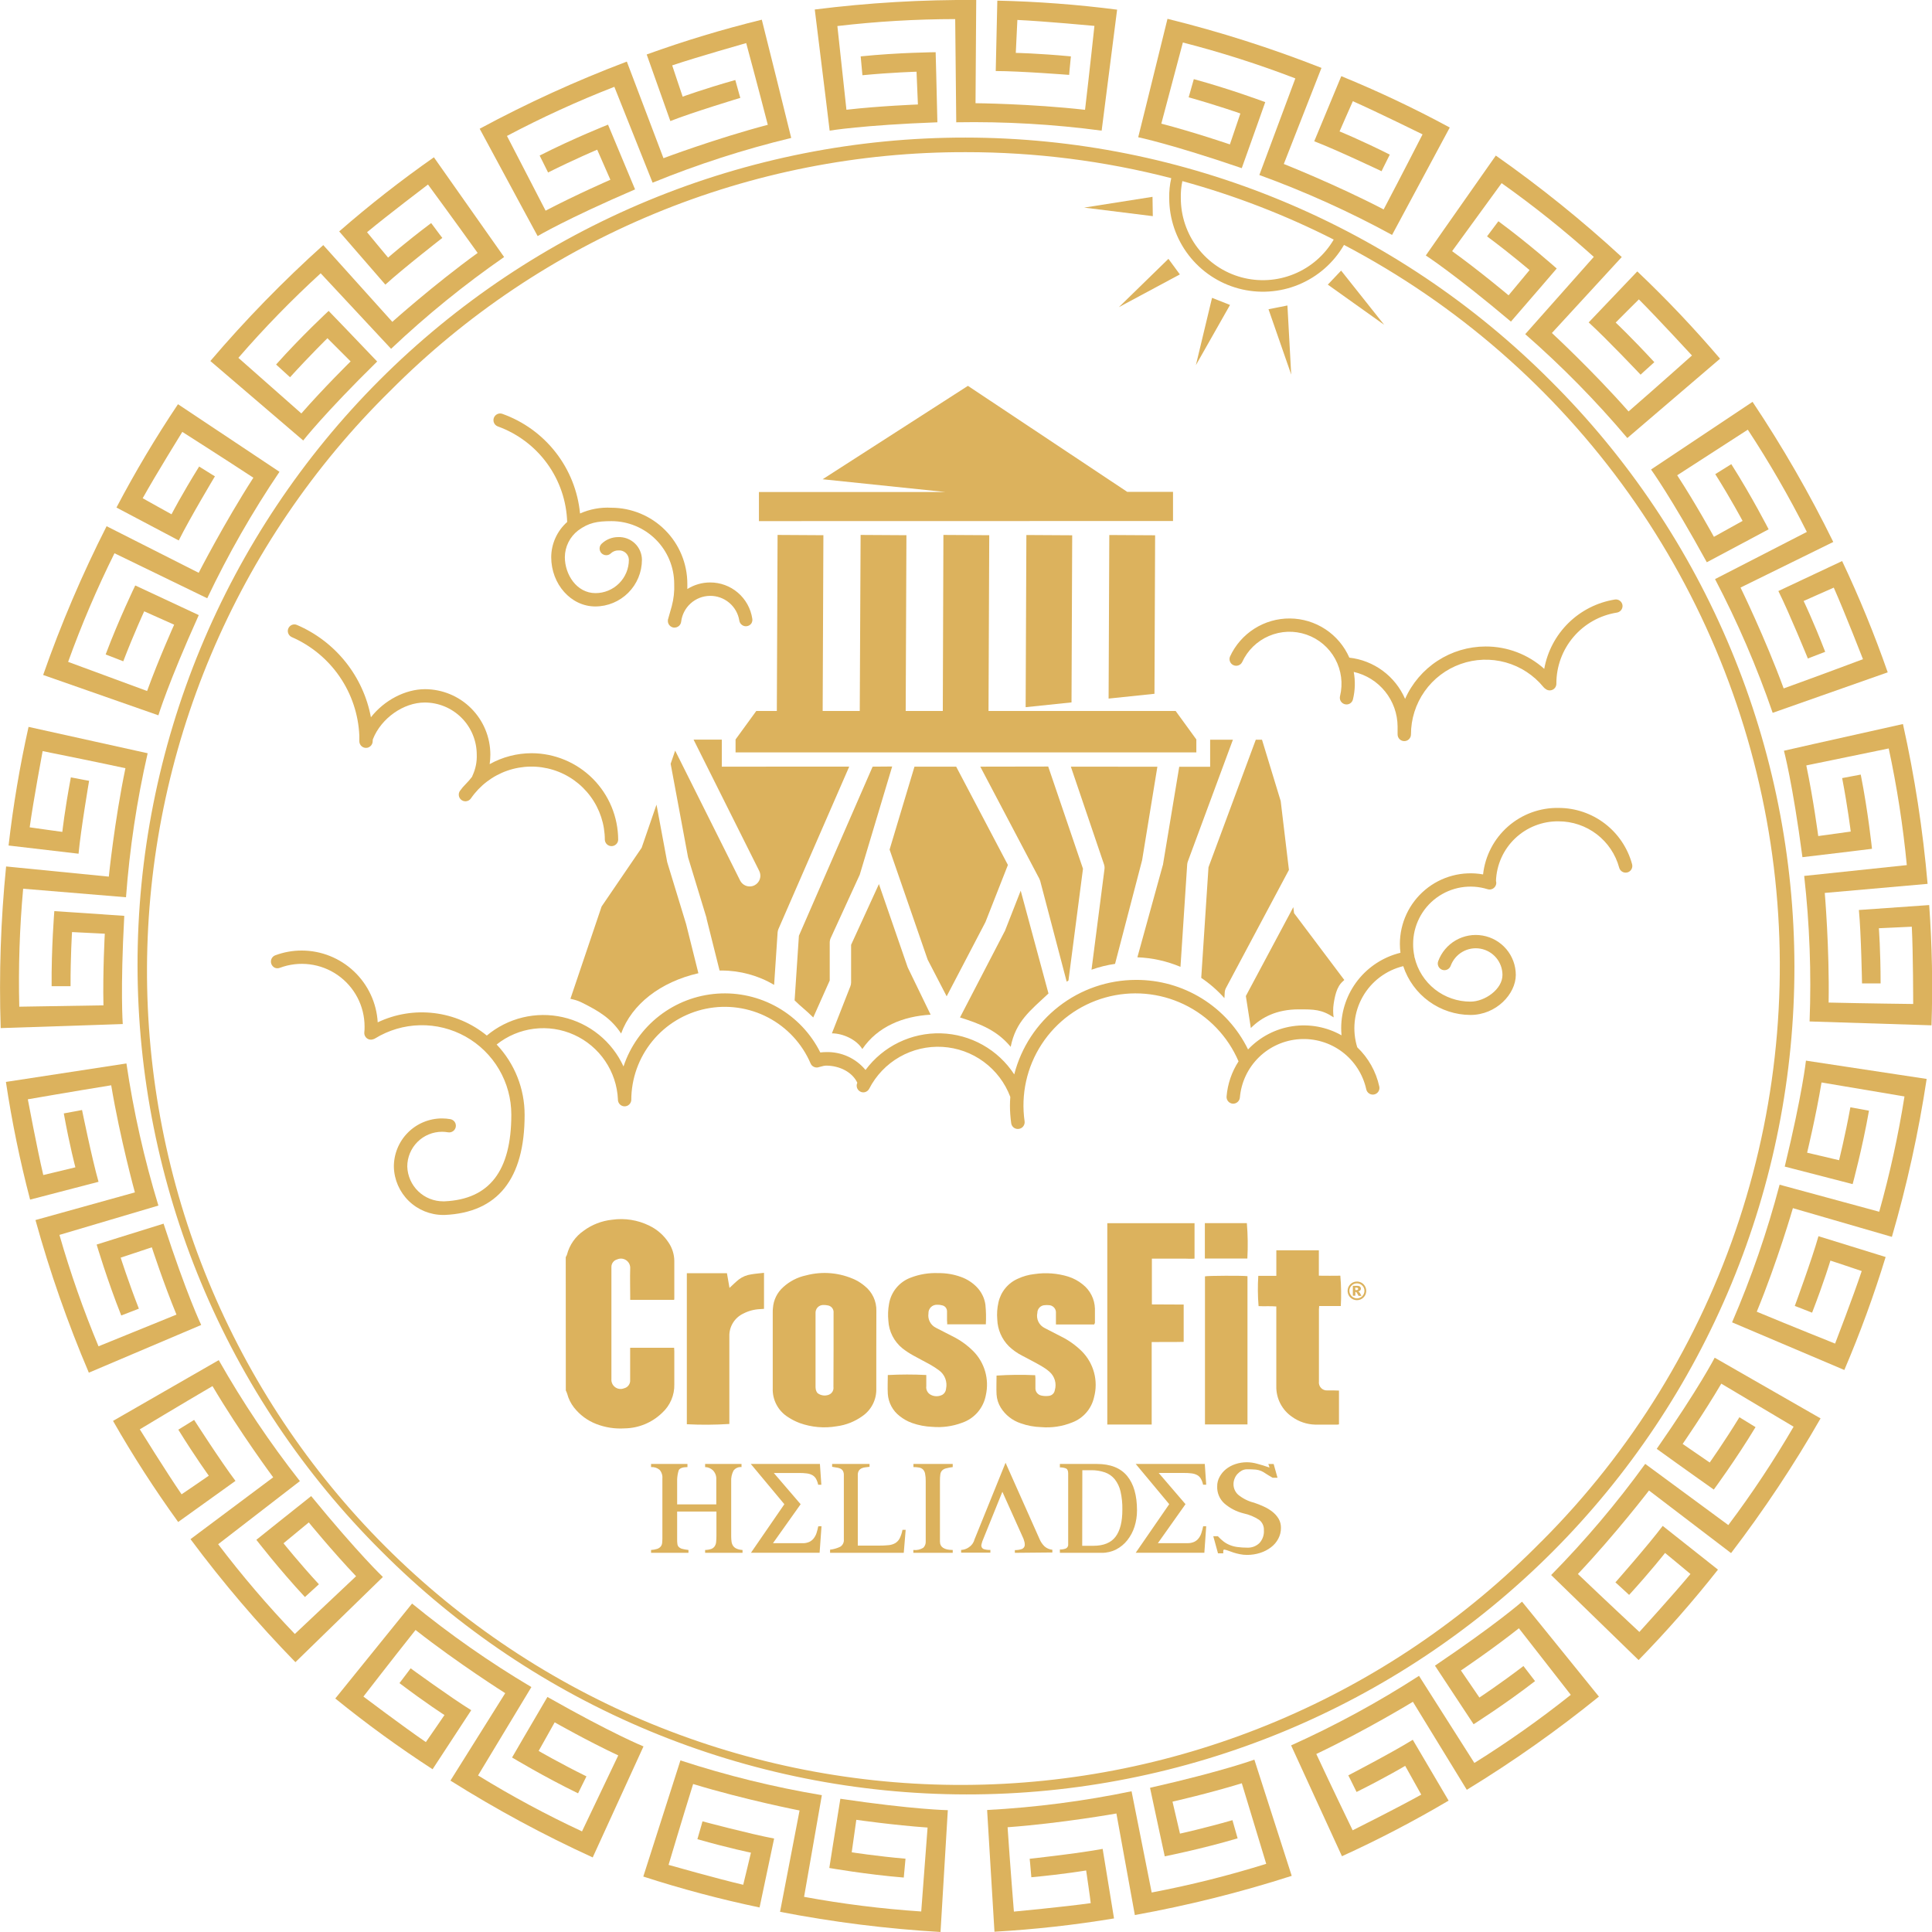 <svg width="127" height="127" viewBox="0 0 127 127" fill="none" xmlns="http://www.w3.org/2000/svg">
<g clip-path="url(#clip0_3_153)">
<path d="M53.559 0.625C57.079 0.181 60.624 -0.028 64.172 3.5644e-05L64.126 6.784C64.126 6.784 67.781 6.817 71.325 7.219C71.609 4.826 71.942 1.702 71.942 1.702C71.942 1.702 68.64 1.392 66.877 1.311C66.877 1.415 66.773 3.477 66.773 3.477C66.773 3.477 68.195 3.5 70.395 3.706C70.303 4.6 70.281 4.923 70.281 4.923C70.281 4.923 67.027 4.669 65.455 4.669L65.559 0.041C68.192 0.1 70.82 0.298 73.433 0.635C73.094 3.287 72.755 5.938 72.417 8.588C69.249 8.166 66.054 7.983 62.859 8.039C62.859 8.039 62.838 5.86 62.79 1.255C60.202 1.258 57.616 1.411 55.045 1.712L55.64 7.214C57.862 6.96 60.339 6.868 60.339 6.868L60.248 4.714C60.248 4.714 58.619 4.76 56.691 4.945L56.577 3.706C59.054 3.452 61.505 3.432 61.505 3.432C61.505 3.432 61.573 5.908 61.619 8.039C56.691 8.222 54.537 8.588 54.537 8.588C54.537 8.588 54.238 6.068 53.559 0.625Z" fill="#DCB25D"/>
<path d="M31.532 8.463C34.655 6.779 37.886 5.304 41.205 4.049L43.613 10.399C43.613 10.399 47.034 9.111 50.471 8.204C49.871 5.867 49.051 2.832 49.051 2.832C49.051 2.832 45.85 3.739 44.187 4.298C44.215 4.399 44.875 6.355 44.875 6.355C44.875 6.355 46.209 5.862 48.335 5.26C48.571 6.126 48.665 6.434 48.665 6.434C48.665 6.434 45.541 7.376 44.065 7.958L42.51 3.581C44.99 2.685 47.516 1.922 50.077 1.295C50.727 3.883 51.372 6.474 52.01 9.068C48.903 9.818 45.858 10.801 42.899 12.009L40.384 5.707C37.971 6.647 35.614 7.725 33.325 8.936L35.865 13.848C37.847 12.809 40.123 11.816 40.123 11.816L39.257 9.84C39.257 9.84 37.755 10.472 36.028 11.339C35.842 10.968 35.657 10.597 35.474 10.226C37.689 9.096 39.968 8.194 39.968 8.194C39.968 8.194 40.928 10.48 41.746 12.449C37.217 14.399 35.342 15.519 35.342 15.519C35.342 15.519 34.131 13.294 31.532 8.463Z" fill="#DCB25D"/>
<path d="M13.828 23.731C16.13 21.029 18.61 18.483 21.25 16.111L25.789 21.156C25.789 21.156 28.512 18.717 31.398 16.627C29.995 14.663 28.134 12.129 28.134 12.129C28.134 12.129 25.477 14.143 24.128 15.265C24.189 15.349 25.512 16.934 25.512 16.934C25.512 16.934 26.576 15.994 28.342 14.663C28.875 15.385 29.076 15.639 29.076 15.639C29.076 15.639 26.5 17.645 25.332 18.71L22.297 15.212C24.284 13.479 26.362 11.853 28.522 10.34C30.061 12.525 31.6 14.71 33.138 16.896C30.513 18.718 28.03 20.734 25.708 22.929C25.708 22.929 24.222 21.336 21.08 17.965C19.17 19.712 17.364 21.567 15.67 23.523L19.81 27.178C21.283 25.494 23.048 23.757 23.048 23.757L21.524 22.233C21.524 22.233 20.366 23.368 19.066 24.798L18.149 23.962C19.81 22.098 21.603 20.437 21.603 20.437C21.603 20.437 23.323 22.215 24.793 23.764C21.276 27.221 19.932 28.956 19.932 28.956C19.932 28.956 17.994 27.297 13.828 23.731Z" fill="#DCB25D"/>
<path d="M2.837 44.369C4.008 41.02 5.402 37.753 7.008 34.59L13.061 37.653C13.061 37.653 14.73 34.394 16.655 31.402C14.638 30.079 11.984 28.39 11.984 28.39C11.984 28.39 10.234 31.217 9.38 32.751C9.469 32.807 11.275 33.807 11.275 33.807C11.275 33.807 11.928 32.538 13.091 30.668C13.853 31.148 14.128 31.311 14.128 31.311C14.128 31.311 12.454 34.105 11.75 35.527L7.656 33.363C8.882 31.029 10.232 28.762 11.7 26.571L18.372 31.014C16.583 33.662 14.995 36.441 13.622 39.327L7.526 36.368C6.374 38.687 5.356 41.071 4.478 43.508L9.67 45.423C10.432 43.32 11.448 41.064 11.448 41.064L9.479 40.185C9.479 40.185 8.796 41.664 8.103 43.47L6.945 43.02C7.821 40.693 8.89 38.486 8.89 38.486C8.89 38.486 11.138 39.528 13.066 40.434C11.042 44.928 10.412 47.021 10.412 47.021C10.412 47.021 8.011 46.185 2.837 44.369Z" fill="#DCB25D"/>
<path d="M0.046 67.582C-0.071 64.036 0.048 60.487 0.401 56.957L7.153 57.625C7.153 57.625 7.521 53.988 8.245 50.498C5.888 49.99 2.802 49.375 2.802 49.375C2.802 49.375 2.19 52.644 1.951 54.384C2.052 54.404 4.097 54.684 4.097 54.684C4.097 54.684 4.25 53.271 4.658 51.1C5.54 51.272 5.857 51.326 5.857 51.326C5.857 51.326 5.309 54.544 5.164 56.119L0.564 55.58C0.863 52.96 1.302 50.357 1.877 47.782L9.706 49.515C8.994 52.63 8.519 55.795 8.283 58.981L1.522 58.42C1.288 60.998 1.204 63.587 1.267 66.175L6.8 66.086C6.751 63.848 6.889 61.377 6.889 61.377L4.735 61.27C4.735 61.27 4.631 62.895 4.638 64.826H3.394C3.371 62.339 3.571 59.893 3.571 59.893C3.571 59.893 6.043 60.053 8.169 60.203C7.902 65.126 8.07 67.315 8.07 67.315C8.07 67.315 5.53 67.406 0.046 67.582Z" fill="#DCB25D"/>
<path d="M5.84 90.233C4.45 86.97 3.278 83.619 2.332 80.2L8.867 78.382C8.867 78.382 7.897 74.856 7.31 71.341C4.93 71.724 1.829 72.263 1.829 72.263C1.829 72.263 2.441 75.532 2.845 77.241C2.949 77.224 4.956 76.733 4.956 76.733C4.956 76.733 4.587 75.362 4.194 73.19C5.078 73.032 5.393 72.966 5.393 72.966C5.393 72.966 6.043 76.164 6.477 77.686L1.979 78.857C1.311 76.308 0.78 73.725 0.389 71.12L8.311 69.906C8.777 73.068 9.479 76.191 10.412 79.248L3.907 81.176C4.621 83.664 5.479 86.109 6.475 88.499L11.6 86.416C10.747 84.348 9.98 81.991 9.98 81.991L7.933 82.672C7.933 82.672 8.425 84.224 9.129 86.025L7.971 86.474C7.049 84.163 6.353 81.811 6.353 81.811C6.353 81.811 8.715 81.067 10.752 80.437C12.276 85.125 13.226 87.097 13.226 87.097C13.226 87.097 10.884 88.09 5.84 90.233Z" fill="#DCB25D"/>
<path d="M19.419 109.263C16.943 106.724 14.639 104.022 12.523 101.176L17.958 97.112C17.958 97.112 15.781 94.181 13.968 91.115C11.885 92.334 9.19 93.957 9.19 93.957C9.19 93.957 10.938 96.774 11.936 98.229C12.025 98.176 13.726 97.005 13.726 97.005C13.726 97.005 12.886 95.857 11.722 93.98C12.484 93.513 12.761 93.337 12.761 93.337C12.761 93.337 14.524 96.086 15.479 97.346L11.712 100.048C10.167 97.911 8.738 95.693 7.43 93.403L14.379 89.408C15.957 92.188 17.739 94.847 19.713 97.361L14.341 101.509C15.906 103.571 17.589 105.541 19.381 107.409L23.407 103.614C21.865 101.994 20.298 100.076 20.298 100.076L18.636 101.448C18.636 101.448 19.652 102.718 20.963 104.142L20.044 104.981C18.349 103.16 16.851 101.219 16.851 101.219C16.851 101.219 18.784 99.67 20.455 98.346C23.577 102.156 25.169 103.662 25.169 103.662C25.169 103.662 23.351 105.438 19.419 109.263Z" fill="#DCB25D"/>
<path d="M38.962 122.098C35.736 120.624 32.611 118.937 29.609 117.048L33.211 111.3C33.211 111.3 30.12 109.349 27.316 107.147C25.814 109.034 23.889 111.524 23.889 111.524C23.889 111.524 26.544 113.525 27.994 114.516C28.057 114.435 29.218 112.738 29.218 112.738C29.218 112.738 28.022 111.976 26.259 110.64C26.805 109.926 26.993 109.667 26.993 109.667C26.993 109.667 29.63 111.59 30.976 112.42L28.436 116.301C26.223 114.865 24.088 113.313 22.04 111.651L27.087 105.41C29.561 107.433 32.182 109.268 34.931 110.899L31.425 116.708C33.63 118.065 35.911 119.293 38.258 120.386C39.051 118.723 39.845 117.058 40.641 115.392C38.609 114.44 36.462 113.218 36.462 113.218L35.408 115.097C35.408 115.097 36.816 115.915 38.55 116.769C38.367 117.142 38.182 117.513 37.999 117.884C35.759 116.797 33.661 115.529 33.661 115.529C33.661 115.529 34.903 113.386 35.985 111.549C40.273 113.982 42.3 114.8 42.3 114.8C42.3 114.8 41.248 117.109 38.962 122.098Z" fill="#DCB25D"/>
<path d="M61.825 127C58.283 126.792 54.759 126.349 51.276 125.674L52.559 119.012C52.559 119.012 48.972 118.311 45.563 117.272C44.845 119.573 43.948 122.588 43.948 122.588C43.948 122.588 47.146 123.497 48.855 123.896C48.886 123.797 49.363 121.785 49.363 121.785C49.363 121.785 47.969 121.504 45.843 120.899C46.097 120.038 46.178 119.726 46.178 119.726C46.178 119.726 49.333 120.566 50.887 120.856C50.567 122.368 50.248 123.878 49.93 125.387C47.348 124.847 44.796 124.168 42.287 123.355C43.1 120.815 43.913 118.27 44.728 115.72C47.765 116.714 50.873 117.478 54.024 118.006C54.024 118.006 53.651 120.152 52.856 124.689C55.402 125.158 57.974 125.479 60.557 125.651C60.694 123.812 60.833 121.973 60.974 120.134C58.741 119.977 56.29 119.626 56.29 119.626L55.988 121.76C55.988 121.76 57.596 122.014 59.524 122.182L59.409 123.421C56.93 123.218 54.515 122.791 54.515 122.791C54.515 122.791 54.898 120.345 55.241 118.242C60.12 118.961 62.305 118.991 62.305 118.991C62.305 118.991 62.153 121.524 61.825 127Z" fill="#DCB25D"/>
<path d="M84.911 123.309C81.534 124.395 78.089 125.255 74.599 125.885L73.387 119.21C73.387 119.21 69.788 119.852 66.234 120.114C66.394 122.522 66.648 125.659 66.648 125.659C66.648 125.659 69.95 125.349 71.698 125.103C71.698 124.998 71.398 122.954 71.398 122.954C71.398 122.954 69.999 123.195 67.796 123.401C67.723 122.504 67.685 122.187 67.685 122.187C67.685 122.187 70.931 121.831 72.483 121.536L73.23 126.108C70.627 126.54 68.004 126.832 65.371 126.982C65.212 124.315 65.051 121.648 64.888 118.981C68.079 118.81 71.254 118.398 74.383 117.749C74.383 117.749 74.807 119.888 75.706 124.404C78.25 123.92 80.763 123.291 83.235 122.519C82.698 120.755 82.163 118.99 81.63 117.223C79.491 117.884 77.075 118.432 77.075 118.432L77.566 120.533C77.566 120.533 79.156 120.185 81.015 119.649L81.355 120.843C78.97 121.549 76.565 122.027 76.565 122.027C76.565 122.027 76.039 119.606 75.597 117.521C80.408 116.428 82.455 115.669 82.455 115.669C82.455 115.669 83.237 118.087 84.911 123.309Z" fill="#DCB25D"/>
<path d="M105.105 111.526C102.349 113.758 99.448 115.805 96.42 117.653L92.877 111.867C92.877 111.867 89.753 113.769 86.527 115.298C87.543 117.483 88.917 120.315 88.917 120.315C88.917 120.315 91.894 118.829 93.426 117.97C93.38 117.879 92.369 116.078 92.369 116.078C92.369 116.078 91.15 116.81 89.174 117.795C88.78 116.987 88.63 116.703 88.63 116.703C88.63 116.703 91.526 115.199 92.869 114.364L95.224 118.364C92.953 119.705 90.613 120.926 88.213 122.019L84.871 114.734C87.784 113.423 90.594 111.895 93.278 110.162L96.918 115.888C99.115 114.518 101.231 113.023 103.256 111.41L99.844 107.036C98.089 108.425 96.034 109.809 96.034 109.809L97.248 111.587C97.248 111.587 98.607 110.691 100.144 109.517L100.906 110.508C98.938 112.032 96.867 113.343 96.867 113.343C96.867 113.343 95.501 111.278 94.327 109.492C98.414 106.733 100.05 105.286 100.05 105.286C100.05 105.286 101.658 107.259 105.105 111.526Z" fill="#DCB25D"/>
<path d="M119.675 93.238C117.912 96.317 115.946 99.275 113.792 102.093L108.397 97.978C108.397 97.978 106.172 100.879 103.723 103.467C105.465 105.136 107.764 107.277 107.764 107.277C107.764 107.277 110.002 104.816 111.122 103.467C111.046 103.396 109.453 102.083 109.453 102.083C109.453 102.083 108.58 103.205 107.091 104.841C106.433 104.229 106.189 104.018 106.189 104.018C106.189 104.018 108.348 101.57 109.298 100.305L112.931 103.18C111.298 105.252 109.556 107.236 107.713 109.124L101.965 103.536C104.207 101.259 106.274 98.816 108.148 96.228L113.611 100.251C115.166 98.181 116.598 96.021 117.902 93.784L113.149 90.955C112.014 92.883 110.609 94.917 110.609 94.917L112.387 96.139C112.387 96.139 113.329 94.811 114.34 93.162L115.4 93.812C114.112 95.944 112.656 97.917 112.656 97.917C112.656 97.917 110.624 96.484 108.905 95.24C111.722 91.191 112.715 89.248 112.715 89.248C112.715 89.248 114.917 90.508 119.675 93.238Z" fill="#DCB25D"/>
<path d="M126.649 70.924C126.118 74.432 125.355 77.9 124.363 81.305L117.856 79.418C117.856 79.418 116.84 82.926 115.481 86.225C117.709 87.153 120.63 88.321 120.63 88.321C120.63 88.321 121.826 85.217 122.38 83.553C122.283 83.513 120.322 82.865 120.322 82.865C120.322 82.865 119.916 84.226 119.118 86.289C118.283 85.956 117.98 85.847 117.98 85.847C117.98 85.847 119.108 82.784 119.537 81.262L123.952 82.629C123.18 85.151 122.274 87.63 121.237 90.056L113.858 86.924C115.125 83.991 116.169 80.966 116.982 77.876L123.53 79.654C124.23 77.162 124.785 74.631 125.191 72.075L119.738 71.156C119.375 73.363 118.791 75.771 118.791 75.771L120.891 76.266C120.891 76.266 121.287 74.689 121.635 72.786L122.857 73.012C122.428 75.463 121.783 77.838 121.783 77.838C121.783 77.838 119.38 77.216 117.32 76.685C118.483 71.892 118.714 69.721 118.714 69.721C118.714 69.721 121.229 70.104 126.649 70.924Z" fill="#DCB25D"/>
<path d="M125.09 47.594C125.862 51.057 126.403 54.566 126.71 58.1L119.951 58.697C119.951 58.697 120.264 62.339 120.205 65.903C122.618 65.961 125.763 65.997 125.763 65.997C125.763 65.997 125.763 62.669 125.672 60.917C125.567 60.917 123.507 61.018 123.507 61.018C123.507 61.018 123.619 62.436 123.622 64.645C122.723 64.645 122.4 64.645 122.4 64.645C122.4 64.645 122.344 61.382 122.194 59.819L126.815 59.494C127.005 62.125 127.056 64.763 126.967 67.399L118.953 67.145C119.075 63.952 118.956 60.754 118.598 57.579L125.344 56.868C125.096 54.291 124.699 51.731 124.155 49.2L118.737 50.315C119.197 52.504 119.522 54.958 119.522 54.958L121.658 54.663C121.658 54.663 121.46 53.048 121.094 51.148L122.316 50.917C122.801 53.358 123.055 55.796 123.055 55.796C123.055 55.796 120.599 56.101 118.483 56.347C117.836 51.458 117.267 49.35 117.267 49.35C117.267 49.35 119.735 48.783 125.09 47.594Z" fill="#DCB25D"/>
<path d="M115.204 26.416C117.175 29.365 118.947 32.442 120.51 35.626L114.414 38.623C114.414 38.623 116.022 41.907 117.249 45.253C119.52 44.437 122.463 43.332 122.463 43.332C122.463 43.332 121.257 40.234 120.543 38.628C120.447 38.664 118.562 39.507 118.562 39.507C118.562 39.507 119.177 40.777 119.979 42.847C119.139 43.165 118.841 43.289 118.841 43.289C118.841 43.289 117.609 40.267 116.901 38.852L121.092 36.881C122.22 39.264 123.22 41.706 124.089 44.196L116.527 46.858C115.487 43.837 114.22 40.898 112.738 38.067L118.773 34.966C117.609 32.653 116.313 30.409 114.892 28.245L110.251 31.242C111.473 33.117 112.664 35.288 112.664 35.288L114.549 34.242C114.549 34.242 113.787 32.807 112.753 31.168L113.807 30.511C115.143 32.611 116.261 34.793 116.261 34.793C116.261 34.793 114.079 35.964 112.197 36.96C109.824 32.642 108.531 30.864 108.531 30.864C108.531 30.864 110.64 29.464 115.204 26.416Z" fill="#DCB25D"/>
<path d="M98.328 10.226C101.232 12.264 103.997 14.492 106.606 16.896L102.014 21.89C102.014 21.89 104.698 24.371 107.053 27.046C108.874 25.466 111.221 23.368 111.221 23.368C111.221 23.368 108.966 20.917 107.731 19.68C107.652 19.748 106.207 21.204 106.207 21.204C106.207 21.204 107.243 22.177 108.747 23.808C108.077 24.407 107.845 24.63 107.845 24.63C107.845 24.63 105.603 22.258 104.432 21.194L107.627 17.841C109.541 19.656 111.357 21.572 113.068 23.579L106.972 28.794C104.909 26.352 102.666 24.07 100.261 21.966L104.769 16.886C102.844 15.155 100.821 13.537 98.709 12.04L95.455 16.51C97.271 17.818 99.166 19.413 99.166 19.413L100.545 17.755C100.545 17.755 99.311 16.695 97.751 15.537L98.496 14.544C100.5 16.02 102.331 17.651 102.331 17.651C102.331 17.651 100.721 19.53 99.321 21.14C95.559 17.971 93.725 16.794 93.725 16.794C93.725 16.794 95.173 14.712 98.328 10.226Z" fill="#DCB25D"/>
<path d="M76.745 1.237C80.187 2.087 83.568 3.165 86.867 4.463L84.391 10.78C84.391 10.78 87.792 12.123 90.954 13.767C92.079 11.633 93.512 8.832 93.512 8.832C93.512 8.832 90.538 7.366 88.93 6.652C88.882 6.746 88.056 8.639 88.056 8.639C88.056 8.639 89.374 9.169 91.358 10.163C90.954 10.965 90.817 11.255 90.817 11.255C90.817 11.255 87.868 9.853 86.392 9.286L88.17 5.006C90.606 6.003 92.986 7.13 95.3 8.382L91.508 15.443C88.703 13.913 85.786 12.596 82.783 11.504L85.15 5.154C82.733 4.225 80.264 3.437 77.756 2.794L76.339 8.128C78.505 8.692 80.847 9.492 80.847 9.492L81.536 7.46C81.536 7.46 79.999 6.919 78.137 6.398C78.249 5.999 78.361 5.6 78.475 5.202C80.875 5.855 83.171 6.713 83.171 6.713C83.171 6.713 82.348 9.048 81.627 11.054C76.961 9.459 74.82 9.022 74.82 9.022C74.82 9.022 75.437 6.561 76.745 1.237Z" fill="#DCB25D"/>
<path d="M106.654 39.774C106.645 39.717 106.624 39.662 106.594 39.612C106.563 39.563 106.523 39.52 106.476 39.486C106.429 39.453 106.375 39.428 106.319 39.415C106.262 39.402 106.203 39.401 106.146 39.411C104.997 39.597 103.934 40.135 103.103 40.951C102.273 41.768 101.716 42.821 101.511 43.967C100.452 43.016 99.078 42.492 97.655 42.497C96.534 42.499 95.439 42.825 94.5 43.436C93.561 44.047 92.819 44.917 92.364 45.941C92.045 45.207 91.538 44.57 90.895 44.094C90.251 43.618 89.494 43.32 88.699 43.231C88.366 42.471 87.821 41.823 87.129 41.366C86.436 40.909 85.626 40.662 84.797 40.655C83.967 40.648 83.153 40.881 82.453 41.327C81.754 41.772 81.197 42.41 80.852 43.165C80.811 43.269 80.812 43.385 80.854 43.489C80.896 43.594 80.976 43.678 81.078 43.724C81.18 43.771 81.296 43.777 81.403 43.741C81.509 43.705 81.597 43.63 81.65 43.531C82.003 42.755 82.633 42.14 83.416 41.805C84.2 41.469 85.079 41.438 85.884 41.718C86.689 41.997 87.361 42.566 87.768 43.314C88.175 44.062 88.289 44.936 88.086 45.763C88.073 45.819 88.07 45.877 88.079 45.935C88.087 45.992 88.107 46.047 88.137 46.096C88.198 46.195 88.296 46.266 88.409 46.294C88.443 46.302 88.478 46.306 88.513 46.307C88.612 46.307 88.707 46.275 88.784 46.214C88.861 46.153 88.915 46.067 88.937 45.971C89.081 45.38 89.098 44.766 88.988 44.168C89.802 44.353 90.53 44.808 91.053 45.458C91.577 46.109 91.865 46.917 91.871 47.752V48.278C91.871 48.394 91.917 48.506 92 48.589C92.082 48.671 92.194 48.717 92.311 48.717C92.427 48.717 92.539 48.671 92.621 48.589C92.704 48.506 92.75 48.394 92.75 48.278C92.749 47.264 93.062 46.275 93.646 45.446C94.23 44.618 95.056 43.99 96.011 43.65C96.966 43.309 98.003 43.273 98.98 43.545C99.956 43.818 100.824 44.386 101.465 45.171C101.484 45.196 101.506 45.218 101.531 45.237L101.599 45.288C101.664 45.339 101.741 45.371 101.823 45.38C101.905 45.389 101.988 45.375 102.062 45.339C102.136 45.304 102.198 45.248 102.242 45.178C102.285 45.108 102.308 45.028 102.308 44.945C102.303 43.819 102.702 42.728 103.432 41.87C104.162 41.012 105.175 40.444 106.288 40.269C106.402 40.25 106.503 40.188 106.572 40.096C106.64 40.003 106.67 39.888 106.654 39.774Z" fill="#DCB25D"/>
<path d="M107.284 56.804C106.997 55.744 106.368 54.808 105.496 54.14C104.624 53.472 103.556 53.11 102.458 53.109C101.234 53.086 100.045 53.522 99.126 54.331C98.207 55.14 97.623 56.263 97.49 57.48C96.821 57.36 96.133 57.388 95.476 57.562C94.819 57.736 94.208 58.052 93.687 58.488C93.165 58.924 92.746 59.469 92.458 60.085C92.17 60.701 92.021 61.372 92.021 62.052C92.021 62.246 92.034 62.439 92.059 62.631C90.951 62.902 89.965 63.536 89.258 64.432C88.552 65.329 88.166 66.436 88.163 67.577C88.163 67.734 88.17 67.894 88.186 68.057C87.205 67.502 86.067 67.293 84.953 67.461C83.839 67.629 82.814 68.167 82.041 68.986C81.367 67.607 80.316 66.446 79.011 65.637C77.705 64.828 76.198 64.404 74.662 64.414C72.831 64.418 71.052 65.03 69.606 66.154C68.159 67.278 67.127 68.85 66.671 70.625C66.146 69.82 65.434 69.155 64.596 68.685C63.758 68.215 62.819 67.955 61.858 67.927C60.898 67.898 59.945 68.103 59.081 68.522C58.217 68.941 57.467 69.563 56.895 70.335C56.582 69.956 56.186 69.653 55.739 69.449C55.291 69.245 54.803 69.146 54.311 69.159C54.181 69.159 54.052 69.167 53.923 69.184C53.303 67.942 52.328 66.91 51.122 66.222C49.916 65.534 48.532 65.219 47.147 65.317C45.761 65.416 44.437 65.923 43.34 66.775C42.243 67.627 41.424 68.786 40.986 70.104C40.615 69.293 40.062 68.579 39.37 68.017C38.678 67.455 37.865 67.061 36.996 66.864C36.126 66.667 35.223 66.674 34.356 66.883C33.49 67.093 32.683 67.5 32 68.072C31.01 67.262 29.81 66.75 28.54 66.597C27.271 66.443 25.984 66.653 24.829 67.203C24.755 65.929 24.197 64.732 23.27 63.855C22.343 62.978 21.116 62.487 19.84 62.484C19.243 62.482 18.65 62.589 18.09 62.799C17.982 62.84 17.895 62.923 17.847 63.029C17.8 63.134 17.796 63.254 17.836 63.363C17.877 63.474 17.96 63.565 18.067 63.617C18.175 63.661 18.295 63.661 18.403 63.617C19.026 63.385 19.697 63.307 20.357 63.391C21.017 63.474 21.647 63.715 22.193 64.095C22.74 64.475 23.186 64.981 23.495 65.57C23.803 66.159 23.965 66.815 23.965 67.48C23.965 67.61 23.965 67.734 23.948 67.864C23.937 67.979 23.973 68.094 24.047 68.184C24.083 68.228 24.128 68.266 24.179 68.293C24.23 68.32 24.286 68.336 24.344 68.341C24.412 68.347 24.481 68.337 24.544 68.311C24.584 68.301 24.622 68.284 24.656 68.262C25.547 67.715 26.567 67.415 27.613 67.393C28.658 67.371 29.69 67.629 30.603 68.139C31.515 68.649 32.275 69.393 32.804 70.295C33.333 71.197 33.612 72.223 33.612 73.269C33.612 76.972 32.175 78.836 29.223 78.969H29.142C28.527 78.972 27.934 78.735 27.492 78.308C27.049 77.881 26.791 77.297 26.772 76.683C26.772 76.076 27.013 75.495 27.442 75.066C27.87 74.637 28.452 74.397 29.058 74.397C29.19 74.397 29.322 74.409 29.452 74.432C29.566 74.452 29.684 74.426 29.779 74.359C29.875 74.293 29.939 74.191 29.96 74.076C29.97 74.02 29.969 73.962 29.957 73.905C29.944 73.849 29.921 73.796 29.888 73.748C29.855 73.701 29.813 73.661 29.764 73.63C29.715 73.599 29.661 73.578 29.604 73.568C29.424 73.536 29.241 73.52 29.058 73.52C28.64 73.519 28.227 73.602 27.84 73.762C27.455 73.922 27.104 74.157 26.81 74.454C26.515 74.75 26.282 75.102 26.125 75.489C25.967 75.876 25.887 76.29 25.891 76.708C25.913 77.553 26.265 78.356 26.871 78.946C27.477 79.535 28.289 79.865 29.134 79.865H29.233C32.718 79.71 34.486 77.498 34.486 73.289C34.489 71.568 33.831 69.911 32.647 68.661C33.355 68.096 34.205 67.737 35.104 67.625C36.003 67.513 36.915 67.651 37.74 68.025C38.565 68.398 39.271 68.993 39.779 69.743C40.288 70.493 40.579 71.368 40.62 72.273C40.619 72.288 40.619 72.303 40.62 72.319C40.629 72.429 40.679 72.532 40.76 72.608C40.841 72.683 40.948 72.725 41.059 72.725C41.169 72.725 41.276 72.683 41.357 72.608C41.439 72.532 41.488 72.429 41.497 72.319C41.498 70.905 41.987 69.535 42.882 68.44C43.776 67.346 45.021 66.593 46.406 66.309C47.79 66.025 49.231 66.228 50.484 66.882C51.736 67.537 52.725 68.604 53.283 69.903C53.305 69.957 53.337 70.005 53.378 70.045C53.419 70.086 53.468 70.118 53.521 70.139C53.63 70.184 53.751 70.184 53.859 70.139L53.996 70.104C54.092 70.074 54.191 70.055 54.291 70.048C55.223 70.048 56.041 70.498 56.356 71.176C56.307 71.278 56.3 71.396 56.336 71.504C56.372 71.612 56.448 71.702 56.549 71.755C56.6 71.782 56.655 71.799 56.712 71.805C56.77 71.81 56.827 71.803 56.882 71.785C56.991 71.749 57.082 71.672 57.136 71.57C57.585 70.694 58.279 69.968 59.134 69.479C59.988 68.991 60.966 68.761 61.949 68.817C62.931 68.874 63.876 69.215 64.668 69.799C65.461 70.383 66.067 71.184 66.412 72.105C66.397 72.316 66.389 72.504 66.389 72.679C66.39 73.065 66.417 73.451 66.471 73.833C66.478 73.891 66.498 73.947 66.528 73.998C66.558 74.049 66.597 74.093 66.645 74.128C66.692 74.162 66.746 74.187 66.804 74.201C66.861 74.214 66.921 74.216 66.979 74.206C67.035 74.198 67.09 74.18 67.139 74.15C67.189 74.121 67.232 74.082 67.266 74.036C67.301 73.99 67.326 73.938 67.341 73.882C67.356 73.826 67.36 73.768 67.352 73.711C67.098 71.942 67.496 70.141 68.472 68.644C69.448 67.146 70.935 66.055 72.656 65.573C74.376 65.09 76.214 65.25 77.826 66.022C79.437 66.794 80.713 68.126 81.416 69.769C80.968 70.461 80.697 71.253 80.629 72.075C80.624 72.132 80.63 72.19 80.648 72.245C80.665 72.3 80.694 72.352 80.731 72.396C80.768 72.44 80.814 72.476 80.865 72.502C80.917 72.529 80.973 72.545 81.03 72.55C81.146 72.558 81.26 72.52 81.348 72.445C81.436 72.37 81.492 72.264 81.503 72.149C81.589 71.146 82.032 70.207 82.752 69.502C83.471 68.798 84.419 68.375 85.423 68.309C86.428 68.243 87.423 68.54 88.228 69.144C89.033 69.749 89.594 70.622 89.811 71.605C89.823 71.662 89.846 71.715 89.879 71.763C89.911 71.81 89.953 71.851 90.002 71.882C90.075 71.93 90.16 71.954 90.247 71.953C90.334 71.952 90.419 71.925 90.49 71.875C90.562 71.826 90.617 71.756 90.648 71.674C90.68 71.593 90.686 71.504 90.667 71.42C90.453 70.436 89.948 69.538 89.219 68.844C89.049 68.295 88.992 67.718 89.053 67.146C89.115 66.575 89.293 66.023 89.576 65.523C89.859 65.023 90.242 64.586 90.7 64.24C91.159 63.894 91.684 63.645 92.242 63.51C92.549 64.44 93.14 65.251 93.933 65.826C94.726 66.402 95.679 66.714 96.659 66.718C98.366 66.718 99.641 65.329 99.641 64.087C99.64 63.469 99.422 62.871 99.024 62.398C98.626 61.925 98.075 61.607 97.466 61.5C96.858 61.392 96.231 61.503 95.695 61.811C95.16 62.12 94.75 62.607 94.538 63.188C94.519 63.242 94.51 63.299 94.512 63.356C94.515 63.414 94.528 63.47 94.553 63.522C94.577 63.574 94.611 63.621 94.654 63.66C94.696 63.699 94.746 63.729 94.8 63.749C94.854 63.769 94.911 63.777 94.969 63.775C95.026 63.772 95.082 63.758 95.135 63.734C95.187 63.71 95.234 63.676 95.272 63.633C95.311 63.591 95.341 63.541 95.361 63.487C95.503 63.1 95.776 62.775 96.133 62.569C96.49 62.363 96.908 62.29 97.314 62.361C97.72 62.433 98.088 62.645 98.353 62.96C98.618 63.276 98.764 63.675 98.765 64.087C98.765 65.031 97.606 65.842 96.659 65.842C95.811 65.843 94.987 65.558 94.321 65.033C93.655 64.507 93.187 63.772 92.991 62.946C92.989 62.93 92.982 62.914 92.974 62.9C92.976 62.885 92.976 62.868 92.974 62.852C92.919 62.595 92.891 62.333 92.892 62.07C92.889 61.477 93.027 60.891 93.293 60.361C93.559 59.831 93.946 59.371 94.423 59.019C94.9 58.667 95.454 58.432 96.039 58.333C96.624 58.235 97.223 58.276 97.789 58.453C97.901 58.487 98.021 58.476 98.124 58.422C98.226 58.367 98.303 58.274 98.338 58.163C98.364 58.081 98.364 57.992 98.338 57.909C98.376 56.847 98.828 55.842 99.598 55.109C100.369 54.377 101.395 53.975 102.458 53.99C103.364 53.991 104.245 54.29 104.964 54.841C105.683 55.392 106.201 56.164 106.438 57.038C106.461 57.122 106.508 57.197 106.574 57.254C106.639 57.312 106.72 57.348 106.806 57.359C106.892 57.37 106.98 57.356 107.058 57.317C107.136 57.278 107.2 57.218 107.243 57.142C107.273 57.092 107.291 57.035 107.298 56.977C107.305 56.919 107.3 56.861 107.284 56.804Z" fill="#DCB25D"/>
<path d="M34.951 49.512C33.984 49.513 33.032 49.76 32.188 50.231C32.218 50.022 32.233 49.812 32.233 49.601C32.232 48.462 31.779 47.37 30.974 46.565C30.169 45.759 29.077 45.305 27.938 45.303C26.643 45.303 25.256 46.032 24.382 47.15C24.133 45.819 23.56 44.57 22.714 43.513C21.869 42.456 20.776 41.623 19.533 41.087C19.476 41.059 19.413 41.045 19.349 41.045C19.285 41.045 19.222 41.059 19.165 41.087C19.107 41.115 19.056 41.155 19.016 41.205C18.976 41.254 18.947 41.312 18.931 41.374C18.907 41.475 18.919 41.581 18.966 41.674C19.012 41.767 19.09 41.841 19.185 41.882C20.453 42.437 21.541 43.337 22.325 44.478C23.109 45.62 23.557 46.958 23.62 48.341C23.62 48.468 23.62 48.595 23.62 48.725C23.62 48.79 23.635 48.854 23.663 48.912C23.691 48.971 23.731 49.023 23.782 49.064C23.832 49.105 23.89 49.134 23.953 49.15C24.016 49.165 24.082 49.167 24.146 49.154C24.248 49.132 24.34 49.074 24.405 48.991C24.469 48.907 24.502 48.804 24.499 48.699C24.496 48.658 24.503 48.616 24.519 48.577C25.063 47.211 26.526 46.18 27.918 46.18C28.825 46.18 29.695 46.541 30.336 47.182C30.978 47.824 31.338 48.694 31.339 49.601C31.358 50.07 31.266 50.536 31.07 50.962L31.057 50.99C31.057 51.021 31.024 51.069 31.019 51.077C30.9 51.233 30.771 51.381 30.633 51.521C30.489 51.661 30.358 51.815 30.242 51.978C30.193 52.045 30.165 52.124 30.159 52.206C30.154 52.288 30.172 52.37 30.21 52.443C30.25 52.515 30.308 52.575 30.38 52.616C30.451 52.656 30.533 52.676 30.615 52.672C30.683 52.669 30.75 52.65 30.809 52.617C30.869 52.584 30.92 52.538 30.958 52.481C31.542 51.634 32.381 50.995 33.354 50.658C34.327 50.321 35.382 50.304 36.365 50.609C37.348 50.914 38.207 51.526 38.818 52.355C39.429 53.183 39.759 54.185 39.759 55.215C39.768 55.325 39.818 55.428 39.899 55.503C39.98 55.579 40.087 55.62 40.198 55.62C40.308 55.62 40.415 55.579 40.496 55.503C40.578 55.428 40.627 55.325 40.636 55.215C40.634 53.706 40.036 52.259 38.97 51.19C37.905 50.121 36.46 49.518 34.951 49.512Z" fill="#DCB25D"/>
<path d="M49.45 40.66C49.349 39.998 49.013 39.394 48.504 38.959C47.995 38.523 47.346 38.285 46.676 38.288C46.148 38.289 45.63 38.439 45.182 38.72C45.182 38.613 45.182 38.501 45.182 38.374C45.181 37.049 44.654 35.778 43.717 34.841C42.78 33.904 41.509 33.377 40.184 33.376C39.478 33.337 38.774 33.467 38.129 33.754C37.988 32.289 37.432 30.895 36.527 29.735C35.622 28.575 34.405 27.697 33.018 27.203C32.91 27.166 32.791 27.173 32.688 27.222C32.585 27.271 32.505 27.358 32.465 27.466C32.425 27.573 32.428 27.691 32.474 27.796C32.52 27.901 32.605 27.983 32.711 28.026C34.015 28.495 35.149 29.345 35.964 30.466C36.78 31.587 37.239 32.927 37.283 34.313C36.956 34.603 36.693 34.958 36.513 35.356C36.332 35.754 36.237 36.185 36.234 36.622C36.234 38.4 37.532 39.865 39.13 39.865C39.943 39.865 40.723 39.541 41.298 38.966C41.874 38.391 42.197 37.611 42.198 36.797C42.197 36.596 42.155 36.397 42.075 36.212C41.996 36.027 41.88 35.86 41.734 35.721C41.589 35.582 41.417 35.474 41.228 35.402C41.04 35.331 40.839 35.298 40.638 35.306C40.233 35.306 39.844 35.461 39.551 35.74C39.509 35.78 39.474 35.827 39.451 35.88C39.427 35.933 39.415 35.99 39.414 36.048C39.412 36.163 39.455 36.275 39.533 36.36C39.614 36.444 39.724 36.493 39.841 36.497C39.898 36.499 39.956 36.489 40.009 36.468C40.063 36.447 40.112 36.416 40.153 36.375C40.284 36.251 40.458 36.182 40.638 36.182C40.725 36.173 40.813 36.182 40.897 36.209C40.98 36.235 41.057 36.279 41.123 36.336C41.189 36.394 41.242 36.465 41.279 36.544C41.317 36.623 41.337 36.709 41.339 36.797C41.339 37.378 41.108 37.935 40.697 38.346C40.286 38.757 39.728 38.988 39.147 38.989C37.9 38.989 37.13 37.76 37.13 36.622C37.133 36.282 37.214 35.947 37.366 35.643C37.518 35.339 37.737 35.073 38.007 34.867C38.695 34.359 39.262 34.257 40.196 34.257C41.289 34.258 42.336 34.693 43.109 35.465C43.882 36.237 44.317 37.284 44.319 38.377C44.34 38.872 44.286 39.367 44.159 39.845L43.905 40.739C43.904 40.748 43.904 40.758 43.905 40.767C43.891 40.883 43.924 40.999 43.996 41.09C44.068 41.182 44.173 41.241 44.288 41.255H44.339C44.447 41.255 44.551 41.215 44.632 41.144C44.712 41.072 44.764 40.973 44.776 40.866C44.832 40.404 45.053 39.978 45.399 39.666C45.744 39.354 46.191 39.177 46.657 39.169C47.122 39.16 47.575 39.32 47.932 39.619C48.289 39.917 48.526 40.335 48.599 40.795C48.608 40.852 48.627 40.907 48.657 40.956C48.688 41.005 48.727 41.048 48.774 41.082C48.82 41.116 48.873 41.141 48.929 41.155C48.984 41.168 49.042 41.17 49.099 41.161C49.156 41.152 49.211 41.133 49.26 41.103C49.309 41.073 49.352 41.034 49.386 40.988C49.449 40.891 49.472 40.774 49.45 40.66Z" fill="#DCB25D"/>
<path d="M75.889 45.606L75.932 35.187L72.92 35.169L72.874 45.921L75.889 45.606Z" fill="#DCB25D"/>
<path d="M70.436 46.172L70.481 35.187L67.469 35.169L67.421 46.487L70.436 46.172Z" fill="#DCB25D"/>
<path d="M75.884 46.736H64.98L65.028 35.182L62.015 35.164L61.975 46.736H59.536L59.584 35.182L56.572 35.164L56.516 46.736H54.078L54.126 35.182L51.114 35.164L51.065 46.736H49.714L48.352 48.608V49.459H78.642V48.608L77.281 46.736H75.884Z" fill="#DCB25D"/>
<path d="M74.101 32.334L63.626 25.364L54.075 31.504L62.14 32.342H49.889V34.255L77.108 34.249V32.334H74.101Z" fill="#DCB25D"/>
<path d="M66.072 61.161C66.072 61.184 66.052 61.206 66.039 61.229L63.105 66.883C64.517 67.325 65.561 67.76 66.438 68.814C66.77 67.137 67.723 66.434 68.922 65.306L67.096 58.55L66.072 61.161Z" fill="#DCB25D"/>
<path d="M85.064 60.025L85.016 59.632L81.896 65.474L82.224 67.577C82.925 66.876 83.911 66.35 85.381 66.35C86.367 66.35 86.877 66.35 87.667 66.876C87.624 66.585 87.624 66.29 87.667 65.999C87.843 64.77 88.193 64.595 88.368 64.419L85.064 60.025Z" fill="#DCB25D"/>
<path d="M84.187 52.659L82.958 48.626H82.549L79.44 57.008L78.963 64.282C79.525 64.659 80.037 65.107 80.487 65.613L80.507 65.242C80.512 65.139 80.54 65.039 80.588 64.948L84.728 57.183L84.187 52.659Z" fill="#DCB25D"/>
<path d="M43.874 56.723L43.854 56.647L43.155 52.893L42.178 55.73L39.546 59.589L37.496 65.657L37.702 65.705C37.892 65.751 38.076 65.818 38.251 65.906C39.409 66.482 40.176 66.957 40.829 67.938C41.53 66.01 43.414 64.549 45.909 63.975L45.101 60.742L43.874 56.723Z" fill="#DCB25D"/>
<path d="M59.668 63.589L57.776 58.115L55.947 62.108V64.587C55.946 64.674 55.929 64.76 55.896 64.841L54.685 67.927C55.386 67.927 56.295 68.318 56.684 68.959C57.7 67.47 59.366 66.805 61.175 66.7L59.709 63.675C59.694 63.647 59.68 63.618 59.668 63.589Z" fill="#DCB25D"/>
<path d="M47.448 50.396V48.618H45.591L49.91 57.254C49.992 57.421 50.006 57.614 49.947 57.79C49.888 57.967 49.761 58.113 49.594 58.197C49.498 58.245 49.391 58.27 49.282 58.27C49.151 58.27 49.023 58.234 48.912 58.165C48.801 58.097 48.711 57.998 48.652 57.882L44.382 49.342L44.085 50.208L45.228 56.35L46.445 60.345V60.381L47.301 63.797H47.43C48.646 63.798 49.84 64.123 50.887 64.74L51.116 61.295C51.121 61.215 51.141 61.135 51.174 61.062L55.823 50.394L47.448 50.396Z" fill="#DCB25D"/>
<path d="M57.362 50.396L52.516 61.511L52.234 65.761C52.688 66.21 52.932 66.358 53.458 66.883L54.542 64.453V61.956C54.543 61.855 54.565 61.755 54.606 61.664L56.516 57.498L58.647 50.386L57.362 50.396Z" fill="#DCB25D"/>
<path d="M60.113 50.396L58.477 55.847L60.979 63.081L62.229 65.492L64.779 60.612L66.255 56.858L62.854 50.396H60.113Z" fill="#DCB25D"/>
<path d="M64.439 50.396L68.32 57.762C68.342 57.807 68.361 57.854 68.376 57.902L70.118 64.529L70.235 64.457L71.19 57.107L68.904 50.388L64.439 50.396Z" fill="#DCB25D"/>
<path d="M70.392 50.396L72.572 56.82C72.607 56.923 72.618 57.032 72.602 57.14L71.751 63.744C72.253 63.564 72.771 63.436 73.298 63.36L75.076 56.548L76.08 50.401L70.392 50.396Z" fill="#DCB25D"/>
<path d="M79.549 48.626V50.404H77.517L76.453 56.807C76.453 56.833 76.453 56.855 76.435 56.881L74.766 62.928C75.741 62.965 76.7 63.178 77.599 63.556L78.04 56.822C78.046 56.755 78.061 56.688 78.084 56.624L81.045 48.626H79.549Z" fill="#DCB25D"/>
<path d="M43.542 97.185C43.551 97.082 43.539 96.979 43.506 96.88C43.474 96.782 43.422 96.691 43.354 96.614C43.197 96.487 42.998 96.424 42.797 96.439V96.233H45.19V96.439C44.883 96.439 44.682 96.51 44.616 96.647C44.554 96.843 44.519 97.046 44.512 97.251V98.89H47.085V97.251C47.092 97.14 47.076 97.029 47.037 96.925C46.998 96.821 46.937 96.726 46.859 96.647C46.721 96.517 46.54 96.442 46.351 96.439V96.233H48.744V96.439C48.642 96.428 48.541 96.445 48.448 96.486C48.355 96.528 48.275 96.593 48.215 96.675C48.101 96.896 48.049 97.143 48.065 97.391V101C48.065 101.115 48.072 101.23 48.088 101.343C48.101 101.439 48.135 101.531 48.187 101.613C48.243 101.693 48.319 101.756 48.408 101.796C48.535 101.851 48.671 101.882 48.81 101.887V102.075H46.351V101.887C46.486 101.886 46.621 101.864 46.75 101.821C46.841 101.789 46.92 101.729 46.976 101.651C47.033 101.565 47.067 101.466 47.075 101.364C47.089 101.221 47.096 101.078 47.095 100.934V99.36H44.512V101.199C44.51 101.301 44.516 101.402 44.53 101.503C44.539 101.577 44.573 101.645 44.626 101.696C44.69 101.756 44.768 101.797 44.852 101.816C44.985 101.849 45.12 101.873 45.256 101.887V102.075H42.797V101.887C42.934 101.88 43.068 101.856 43.199 101.816C43.286 101.787 43.364 101.737 43.425 101.669C43.479 101.605 43.514 101.526 43.524 101.442C43.536 101.336 43.542 101.229 43.542 101.122V97.185Z" fill="#DCB25D"/>
<path d="M54.002 100.33L53.877 102.072H49.363L51.56 98.88L49.353 96.233H53.897L53.991 97.599H53.783C53.754 97.461 53.706 97.328 53.638 97.203C53.58 97.105 53.497 97.023 53.397 96.967C53.284 96.907 53.161 96.869 53.034 96.855C52.865 96.834 52.696 96.825 52.526 96.827H50.867L52.63 98.88L50.811 101.442H52.752C52.903 101.447 53.054 101.419 53.194 101.359C53.31 101.305 53.412 101.224 53.491 101.122C53.573 101.016 53.635 100.897 53.676 100.769C53.722 100.626 53.759 100.48 53.788 100.332L54.002 100.33Z" fill="#DCB25D"/>
<path d="M59.409 102.075H54.565V101.867C54.798 101.841 55.025 101.776 55.236 101.674C55.316 101.623 55.381 101.55 55.422 101.465C55.464 101.379 55.48 101.283 55.47 101.188V96.977C55.477 96.874 55.454 96.77 55.404 96.68C55.363 96.616 55.305 96.566 55.236 96.535C55.155 96.5 55.069 96.478 54.982 96.469C54.888 96.456 54.794 96.439 54.7 96.421V96.233H57.159V96.421L56.889 96.454C56.801 96.46 56.715 96.483 56.636 96.52C56.563 96.555 56.501 96.608 56.455 96.675C56.404 96.767 56.38 96.872 56.387 96.977V101.6H57.781C57.99 101.602 58.198 101.593 58.406 101.572C58.56 101.56 58.71 101.515 58.845 101.44C58.969 101.366 59.071 101.258 59.138 101.13C59.226 100.951 59.289 100.76 59.325 100.564H59.534L59.409 102.075Z" fill="#DCB25D"/>
<path d="M60.039 102.075V101.887C60.268 101.915 60.5 101.863 60.694 101.74C60.748 101.687 60.79 101.623 60.817 101.552C60.845 101.482 60.856 101.406 60.852 101.331V97.345C60.855 97.183 60.841 97.022 60.809 96.863C60.789 96.76 60.74 96.666 60.667 96.591C60.596 96.525 60.508 96.483 60.413 96.469C60.291 96.447 60.168 96.437 60.044 96.439V96.233H62.627V96.439C62.476 96.456 62.325 96.485 62.178 96.525C62.082 96.549 61.994 96.598 61.924 96.667C61.861 96.738 61.822 96.827 61.812 96.921C61.794 97.058 61.785 97.197 61.787 97.335V101.331C61.787 101.702 62.069 101.887 62.627 101.887V102.075H60.039Z" fill="#DCB25D"/>
<path d="M66.712 102.075V101.895C66.867 101.898 67.022 101.875 67.169 101.826C67.232 101.802 67.285 101.758 67.32 101.701C67.355 101.643 67.37 101.575 67.362 101.509C67.362 101.448 67.353 101.388 67.334 101.331C67.314 101.275 67.296 101.214 67.278 101.15L65.891 98.062L64.573 101.321C64.553 101.389 64.538 101.448 64.525 101.491C64.516 101.518 64.51 101.546 64.507 101.575C64.503 101.628 64.516 101.681 64.543 101.727C64.571 101.772 64.613 101.808 64.662 101.829C64.804 101.872 64.953 101.891 65.102 101.885V102.065H63.179V101.885C63.361 101.877 63.538 101.817 63.687 101.712C63.869 101.595 64.001 101.414 64.055 101.204L66.1 96.154L68.35 101.204C68.425 101.374 68.533 101.528 68.668 101.656C68.81 101.779 68.988 101.855 69.176 101.872V102.052L66.712 102.075Z" fill="#DCB25D"/>
<path d="M69.671 102.075V101.854C69.807 101.859 69.943 101.837 70.07 101.788C70.121 101.76 70.163 101.717 70.19 101.665C70.216 101.613 70.226 101.554 70.217 101.496V96.845C70.217 96.67 70.161 96.561 70.052 96.52C69.93 96.477 69.801 96.457 69.671 96.459V96.233H72.102C72.993 96.233 73.656 96.495 74.091 97.02C74.523 97.544 74.741 98.29 74.741 99.286C74.742 99.651 74.687 100.013 74.576 100.36C74.473 100.683 74.313 100.984 74.103 101.249C73.904 101.5 73.654 101.706 73.369 101.854C73.073 102.004 72.744 102.08 72.412 102.075H69.671ZM71.139 101.613H71.866C72.543 101.613 73.031 101.414 73.331 101.016C73.631 100.618 73.78 100.025 73.778 99.238C73.787 98.836 73.747 98.436 73.659 98.044C73.593 97.751 73.463 97.476 73.278 97.239C73.108 97.032 72.885 96.875 72.633 96.787C72.34 96.687 72.032 96.639 71.723 96.644H71.147L71.139 101.613Z" fill="#DCB25D"/>
<path d="M79.29 100.33L79.168 102.072H74.655L76.859 98.877L74.655 96.231H79.196L79.29 97.597H79.085C79.056 97.458 79.007 97.324 78.937 97.201C78.88 97.102 78.798 97.02 78.698 96.965C78.585 96.905 78.462 96.867 78.335 96.853C78.167 96.832 77.997 96.823 77.827 96.825H76.168L77.929 98.877L76.113 101.44H78.053C78.205 101.445 78.356 101.416 78.495 101.356C78.612 101.303 78.714 101.221 78.792 101.12C78.874 101.014 78.936 100.895 78.975 100.767C79.022 100.624 79.06 100.478 79.09 100.33H79.29Z" fill="#DCB25D"/>
<path d="M80.065 102.108L79.755 100.983H80.057C80.173 101.112 80.301 101.23 80.438 101.336C80.567 101.433 80.708 101.511 80.857 101.569C81.02 101.634 81.191 101.677 81.365 101.696C81.569 101.723 81.775 101.736 81.98 101.735C82.127 101.742 82.275 101.72 82.413 101.669C82.552 101.617 82.678 101.539 82.785 101.437C82.889 101.324 82.97 101.191 83.021 101.046C83.072 100.901 83.093 100.747 83.082 100.594C83.09 100.463 83.066 100.332 83.011 100.212C82.957 100.093 82.874 99.988 82.77 99.908C82.46 99.705 82.116 99.562 81.754 99.484C81.29 99.371 80.86 99.151 80.497 98.841C80.338 98.701 80.212 98.526 80.128 98.331C80.044 98.135 80.004 97.924 80.012 97.711C80.009 97.493 80.062 97.278 80.167 97.086C80.271 96.891 80.413 96.718 80.586 96.578C80.772 96.43 80.982 96.317 81.208 96.243C81.454 96.161 81.711 96.12 81.97 96.121C82.198 96.124 82.424 96.157 82.643 96.22C82.897 96.286 83.151 96.365 83.43 96.462C83.443 96.462 83.448 96.462 83.448 96.462C83.442 96.428 83.433 96.394 83.42 96.362C83.4 96.309 83.385 96.266 83.372 96.235H83.723L83.977 97.14H83.657C83.456 97.025 83.303 96.934 83.199 96.863C83.106 96.796 83.007 96.739 82.902 96.693C82.794 96.649 82.68 96.62 82.564 96.606C82.37 96.588 82.175 96.581 81.98 96.583C81.855 96.582 81.732 96.613 81.622 96.672C81.516 96.733 81.42 96.809 81.338 96.898C81.256 96.99 81.192 97.096 81.15 97.211C81.107 97.32 81.085 97.436 81.084 97.554C81.082 97.686 81.109 97.817 81.162 97.938C81.215 98.059 81.293 98.168 81.391 98.257C81.695 98.506 82.051 98.684 82.432 98.778C82.65 98.85 82.864 98.935 83.072 99.032C83.276 99.122 83.467 99.237 83.641 99.375C83.803 99.501 83.941 99.656 84.048 99.832C84.154 100.014 84.207 100.221 84.203 100.432C84.206 100.682 84.146 100.929 84.027 101.15C83.911 101.371 83.747 101.562 83.547 101.712C83.333 101.875 83.093 101.999 82.836 102.08C82.559 102.168 82.271 102.213 81.98 102.212C81.818 102.213 81.656 102.197 81.498 102.164C81.358 102.136 81.219 102.1 81.084 102.057C80.959 102.016 80.847 101.976 80.748 101.938C80.666 101.905 80.581 101.88 80.494 101.864H80.476C80.431 101.864 80.41 101.9 80.41 101.976V102.108H80.065Z" fill="#DCB25D"/>
<path d="M101.947 25.052C96.902 19.985 90.907 15.963 84.305 13.216C77.704 10.469 70.625 9.051 63.475 9.044C56.324 9.036 49.242 10.439 42.635 13.171C36.027 15.904 30.023 19.913 24.967 24.969C19.911 30.025 15.902 36.029 13.169 42.636C10.436 49.244 9.034 56.326 9.041 63.476C9.049 70.626 10.467 77.705 13.214 84.306C15.961 90.908 19.983 96.903 25.05 101.948C30.095 107.015 36.09 111.037 42.692 113.784C49.294 116.531 56.373 117.949 63.523 117.956C70.673 117.964 77.755 116.561 84.363 113.829C90.97 111.096 96.974 107.087 102.03 102.031C107.086 96.975 111.095 90.971 113.828 84.364C116.561 77.756 117.964 70.674 117.956 63.524C117.948 56.374 116.531 49.295 113.784 42.694C111.037 36.092 107.014 30.097 101.947 25.052ZM77.723 11.905C81.161 12.847 84.494 14.134 87.672 15.748C87.074 16.771 86.155 17.568 85.057 18.016C83.96 18.465 82.746 18.539 81.602 18.229C80.458 17.918 79.449 17.239 78.729 16.297C78.01 15.355 77.62 14.203 77.621 13.018C77.611 12.644 77.645 12.271 77.723 11.905ZM101.323 101.328C96.371 106.368 90.47 110.377 83.96 113.124C77.451 115.87 70.462 117.301 63.396 117.332C56.331 117.363 49.33 115.994 42.796 113.304C36.263 110.615 30.327 106.658 25.331 101.662C20.335 96.666 16.378 90.73 13.689 84.196C11 77.663 9.632 70.661 9.663 63.596C9.695 56.531 11.126 49.542 13.873 43.033C16.62 36.524 20.63 30.623 25.67 25.672C30.626 20.689 36.521 16.738 43.015 14.048C49.508 11.358 56.47 9.983 63.499 10.002C68.05 10 72.584 10.574 76.992 11.712C76.894 12.14 76.85 12.579 76.859 13.018C76.859 14.373 77.306 15.691 78.131 16.766C78.956 17.841 80.112 18.615 81.422 18.966C82.731 19.317 84.119 19.226 85.371 18.708C86.624 18.189 87.67 17.272 88.348 16.099C95.778 19.998 102.186 25.59 107.057 32.422C111.927 39.255 115.123 47.137 116.386 55.432C117.65 63.727 116.945 72.203 114.329 80.175C111.713 88.148 107.26 95.394 101.328 101.328H101.323Z" fill="#DCB25D"/>
<path d="M78.612 24.003L79.674 19.578L80.855 20.046L78.612 24.003Z" fill="#DCB25D"/>
<path d="M73.55 20.19L76.806 17.015L77.558 18.039L73.55 20.19Z" fill="#DCB25D"/>
<path d="M71.266 13.647L75.76 12.939L75.78 14.209L71.266 13.647Z" fill="#DCB25D"/>
<path d="M84.878 24.623L83.385 20.328L84.629 20.081L84.878 24.623Z" fill="#DCB25D"/>
<path d="M90.987 21.349L87.284 18.71L88.158 17.788L90.987 21.349Z" fill="#DCB25D"/>
<path d="M37.189 82.639C37.221 82.587 37.249 82.532 37.27 82.474C37.435 81.833 37.827 81.274 38.373 80.899C38.917 80.499 39.558 80.251 40.229 80.18C41.07 80.059 41.927 80.195 42.688 80.572C43.206 80.822 43.646 81.211 43.958 81.694C44.193 82.048 44.321 82.461 44.326 82.885C44.326 83.696 44.326 84.508 44.326 85.319C44.326 85.357 44.326 85.395 44.314 85.446H41.426C41.426 85.359 41.426 85.278 41.426 85.192C41.426 84.59 41.408 83.99 41.426 83.388C41.434 83.283 41.414 83.177 41.368 83.081C41.323 82.986 41.253 82.904 41.166 82.843C41.079 82.783 40.978 82.746 40.873 82.736C40.767 82.727 40.661 82.745 40.565 82.789C40.457 82.818 40.362 82.882 40.295 82.971C40.228 83.059 40.191 83.168 40.191 83.279C40.191 83.34 40.191 83.404 40.191 83.467V90.653C40.183 90.755 40.202 90.857 40.244 90.95C40.286 91.043 40.352 91.124 40.434 91.185C40.516 91.246 40.613 91.285 40.714 91.299C40.816 91.312 40.919 91.3 41.014 91.262C41.138 91.235 41.247 91.164 41.322 91.062C41.398 90.96 41.434 90.835 41.423 90.709C41.423 90.091 41.423 89.477 41.423 88.859V88.595H44.314C44.314 88.674 44.326 88.75 44.326 88.824C44.326 89.55 44.326 90.277 44.326 91.001C44.335 91.353 44.267 91.703 44.128 92.027C43.989 92.351 43.782 92.641 43.521 92.878C42.862 93.515 41.985 93.879 41.068 93.894C40.427 93.936 39.786 93.837 39.188 93.604C38.617 93.382 38.117 93.011 37.737 92.53C37.524 92.26 37.369 91.948 37.283 91.615C37.259 91.542 37.229 91.471 37.194 91.402L37.189 82.639Z" fill="#DCB25D"/>
<path d="M57.603 88.773C57.603 89.609 57.603 90.444 57.603 91.278C57.614 91.63 57.538 91.98 57.379 92.296C57.221 92.611 56.986 92.882 56.697 93.083C56.194 93.446 55.609 93.678 54.995 93.757C54.183 93.896 53.349 93.823 52.574 93.546C52.306 93.446 52.051 93.317 51.812 93.16C51.489 92.96 51.224 92.678 51.046 92.343C50.867 92.008 50.781 91.632 50.796 91.252C50.796 89.588 50.796 87.927 50.796 86.266C50.796 86.172 50.796 86.078 50.809 85.987C50.845 85.458 51.087 84.965 51.482 84.612C51.904 84.225 52.422 83.957 52.983 83.838C54.072 83.548 55.228 83.655 56.244 84.14C56.46 84.249 56.662 84.383 56.846 84.539C57.091 84.734 57.287 84.984 57.419 85.267C57.551 85.551 57.616 85.862 57.608 86.175L57.603 88.773ZM54.794 88.748V88.163C54.794 87.546 54.794 86.932 54.794 86.314C54.802 86.254 54.797 86.193 54.781 86.135C54.764 86.076 54.736 86.022 54.699 85.974C54.661 85.927 54.614 85.887 54.56 85.859C54.507 85.83 54.448 85.812 54.388 85.806C54.312 85.79 54.234 85.782 54.156 85.784C54.082 85.778 54.008 85.788 53.938 85.814C53.868 85.84 53.805 85.881 53.753 85.934C53.701 85.987 53.661 86.051 53.637 86.121C53.612 86.191 53.603 86.266 53.61 86.34V91.064C53.605 91.149 53.609 91.234 53.623 91.318C53.639 91.411 53.678 91.499 53.737 91.572C53.844 91.656 53.97 91.709 54.104 91.727C54.238 91.746 54.374 91.728 54.499 91.676C54.596 91.635 54.676 91.562 54.728 91.471C54.78 91.379 54.8 91.273 54.786 91.168C54.791 90.356 54.794 89.55 54.794 88.748Z" fill="#DCB25D"/>
<path d="M77.809 85.755V88.207C77.113 88.227 76.425 88.207 75.706 88.219V93.64H72.788V80.406H78.523V82.735C78.297 82.758 78.066 82.735 77.835 82.735H75.719V85.745L77.809 85.755Z" fill="#DCB25D"/>
<path d="M60.89 90.386C60.89 90.64 60.89 90.879 60.89 91.12C60.874 91.233 60.894 91.348 60.947 91.449C60.999 91.551 61.081 91.633 61.182 91.686C61.303 91.751 61.439 91.783 61.576 91.781C61.714 91.779 61.848 91.742 61.967 91.674C62.032 91.63 62.086 91.571 62.125 91.503C62.164 91.435 62.186 91.358 62.191 91.28C62.237 91.056 62.218 90.824 62.136 90.611C62.053 90.397 61.911 90.213 61.726 90.079C61.538 89.939 61.342 89.812 61.139 89.698C60.773 89.492 60.392 89.306 60.026 89.098C59.781 88.963 59.547 88.808 59.325 88.636C59.051 88.415 58.827 88.138 58.666 87.824C58.506 87.511 58.414 87.166 58.396 86.815C58.359 86.45 58.374 86.081 58.439 85.72C58.502 85.332 58.665 84.969 58.914 84.665C59.162 84.361 59.486 84.128 59.854 83.99C60.438 83.763 61.062 83.661 61.688 83.688C62.195 83.682 62.699 83.768 63.176 83.942C63.567 84.082 63.921 84.31 64.21 84.607C64.516 84.923 64.715 85.328 64.776 85.763C64.819 86.192 64.828 86.623 64.804 87.053H62.264C62.264 86.97 62.264 86.886 62.252 86.799C62.252 86.596 62.252 86.393 62.252 86.19C62.25 86.099 62.218 86.011 62.16 85.941C62.101 85.871 62.021 85.824 61.931 85.806C61.827 85.777 61.718 85.764 61.609 85.768C61.532 85.764 61.456 85.776 61.384 85.803C61.312 85.83 61.247 85.872 61.192 85.926C61.138 85.981 61.096 86.046 61.068 86.117C61.04 86.189 61.028 86.266 61.032 86.342C61.003 86.534 61.037 86.73 61.129 86.9C61.22 87.071 61.365 87.208 61.54 87.29C61.886 87.47 62.234 87.645 62.579 87.823C63.1 88.076 63.575 88.414 63.984 88.824C64.35 89.196 64.616 89.654 64.76 90.156C64.904 90.657 64.92 91.187 64.807 91.697C64.733 92.115 64.548 92.505 64.272 92.828C63.995 93.15 63.637 93.392 63.235 93.528C62.611 93.76 61.944 93.852 61.281 93.794C60.828 93.776 60.381 93.691 59.953 93.54C59.659 93.435 59.384 93.281 59.14 93.086C58.913 92.912 58.726 92.691 58.592 92.439C58.457 92.186 58.378 91.908 58.36 91.623C58.335 91.211 58.36 90.8 58.36 90.388C59.203 90.343 60.047 90.342 60.89 90.386Z" fill="#DCB25D"/>
<path d="M71.927 87.066H69.412C69.412 86.977 69.412 86.901 69.412 86.825C69.412 86.652 69.412 86.482 69.412 86.317C69.418 86.25 69.41 86.183 69.389 86.12C69.367 86.057 69.333 85.998 69.288 85.949C69.242 85.9 69.187 85.861 69.126 85.834C69.065 85.807 68.999 85.793 68.932 85.794C68.854 85.786 68.776 85.786 68.698 85.794C68.564 85.794 68.434 85.847 68.339 85.942C68.244 86.038 68.19 86.167 68.19 86.302C68.147 86.498 68.171 86.704 68.259 86.885C68.347 87.066 68.494 87.213 68.675 87.3C69.021 87.483 69.369 87.658 69.714 87.836C70.235 88.088 70.711 88.426 71.121 88.834C71.505 89.222 71.78 89.704 71.92 90.232C72.06 90.759 72.06 91.314 71.919 91.841C71.836 92.218 71.66 92.567 71.407 92.859C71.154 93.15 70.832 93.373 70.471 93.508C69.827 93.767 69.131 93.871 68.439 93.812C67.979 93.799 67.524 93.714 67.09 93.558C66.553 93.38 66.094 93.021 65.792 92.543C65.625 92.276 65.527 91.972 65.508 91.659C65.488 91.247 65.508 90.833 65.508 90.424C66.353 90.367 67.201 90.359 68.048 90.399C68.048 90.462 68.063 90.531 68.063 90.597C68.063 90.808 68.063 91.019 68.063 91.229C68.055 91.347 68.091 91.464 68.163 91.557C68.235 91.651 68.338 91.715 68.454 91.737C68.621 91.775 68.793 91.781 68.962 91.755C69.057 91.742 69.144 91.699 69.212 91.632C69.279 91.565 69.324 91.478 69.338 91.384C69.403 91.169 69.403 90.94 69.34 90.725C69.277 90.509 69.153 90.317 68.983 90.17C68.831 90.036 68.666 89.918 68.49 89.817C68.056 89.563 67.614 89.34 67.174 89.106C66.861 88.945 66.573 88.74 66.318 88.496C65.85 88.027 65.578 87.398 65.556 86.736C65.523 86.362 65.549 85.985 65.632 85.618C65.706 85.277 65.859 84.957 66.08 84.686C66.301 84.415 66.582 84.2 66.902 84.059C67.249 83.896 67.621 83.792 68.002 83.751C68.745 83.64 69.504 83.696 70.222 83.917C70.565 84.026 70.885 84.198 71.165 84.425C71.409 84.615 71.609 84.856 71.749 85.133C71.889 85.409 71.966 85.713 71.975 86.022C71.975 86.335 71.975 86.647 71.975 86.957C71.961 86.994 71.945 87.031 71.927 87.066Z" fill="#DCB25D"/>
<path d="M88.018 91.409V93.629C87.98 93.64 87.941 93.646 87.901 93.647C87.418 93.647 86.933 93.647 86.451 93.647C85.907 93.633 85.381 93.456 84.939 93.139C84.609 92.915 84.341 92.611 84.159 92.256C83.977 91.901 83.888 91.506 83.898 91.107V85.88C83.499 85.844 83.113 85.88 82.732 85.857C82.677 85.195 82.671 84.531 82.714 83.868H83.9V82.189H86.695V83.858C87.182 83.871 87.647 83.858 88.107 83.858C88.165 84.521 88.176 85.187 88.137 85.852H86.715C86.715 85.943 86.7 86.009 86.7 86.078C86.7 87.654 86.7 89.231 86.7 90.807C86.689 90.886 86.697 90.965 86.722 91.04C86.746 91.115 86.787 91.183 86.842 91.24C86.897 91.297 86.963 91.341 87.037 91.368C87.111 91.396 87.19 91.406 87.269 91.399C87.393 91.399 87.522 91.399 87.644 91.399L88.018 91.409Z" fill="#DCB25D"/>
<path d="M47.786 83.696L47.954 84.661C48.169 84.465 48.363 84.264 48.578 84.097C48.811 83.924 49.084 83.812 49.371 83.772C49.645 83.724 49.925 83.703 50.222 83.67V86.037L49.968 86.055C49.585 86.07 49.209 86.169 48.868 86.345C48.583 86.478 48.344 86.692 48.179 86.96C48.015 87.229 47.933 87.539 47.944 87.853C47.944 89.68 47.944 91.506 47.944 93.332V93.604C47.013 93.664 46.08 93.67 45.149 93.622V83.696H47.786Z" fill="#DCB25D"/>
<path d="M79.209 93.635V83.901C79.382 83.856 81.708 83.845 82.003 83.889V93.635H79.209Z" fill="#DCB25D"/>
<path d="M81.995 82.73H79.201V80.404H81.962C82.026 81.178 82.037 81.955 81.995 82.73Z" fill="#DCB25D"/>
<path d="M89.809 84.854C89.809 84.961 89.781 85.067 89.728 85.16C89.674 85.254 89.597 85.331 89.504 85.385C89.41 85.438 89.304 85.466 89.196 85.466C89.09 85.466 88.984 85.438 88.892 85.385C88.797 85.332 88.719 85.255 88.666 85.161C88.612 85.068 88.584 84.962 88.584 84.854C88.584 84.692 88.649 84.536 88.764 84.421C88.878 84.306 89.034 84.242 89.196 84.242C89.304 84.242 89.41 84.269 89.504 84.323C89.597 84.377 89.675 84.455 89.727 84.549C89.782 84.641 89.81 84.747 89.809 84.854ZM89.692 84.854C89.693 84.789 89.68 84.725 89.656 84.665C89.631 84.605 89.594 84.551 89.547 84.506C89.501 84.459 89.447 84.422 89.387 84.397C89.326 84.372 89.262 84.36 89.196 84.361C89.132 84.36 89.067 84.372 89.007 84.397C88.948 84.422 88.893 84.459 88.849 84.506C88.801 84.55 88.763 84.604 88.738 84.664C88.713 84.724 88.7 84.789 88.701 84.854C88.704 84.984 88.758 85.108 88.85 85.201C88.942 85.293 89.066 85.346 89.196 85.349C89.328 85.349 89.454 85.297 89.547 85.204C89.64 85.111 89.692 84.985 89.692 84.854ZM88.93 84.526H89.222C89.286 84.521 89.35 84.539 89.402 84.577C89.421 84.594 89.436 84.615 89.445 84.638C89.455 84.661 89.459 84.686 89.458 84.712C89.458 84.754 89.443 84.794 89.415 84.826C89.378 84.862 89.331 84.886 89.28 84.894C89.3 84.901 89.319 84.912 89.336 84.925C89.357 84.944 89.375 84.967 89.389 84.991C89.389 84.991 89.425 85.057 89.496 85.181H89.303C89.267 85.103 89.225 85.029 89.176 84.958C89.169 84.948 89.159 84.939 89.148 84.933C89.137 84.927 89.125 84.923 89.113 84.922H89.092V85.176H88.93V84.526ZM89.092 84.806H89.153C89.188 84.808 89.222 84.8 89.252 84.783C89.261 84.775 89.269 84.766 89.273 84.755C89.278 84.745 89.281 84.733 89.28 84.722C89.281 84.71 89.278 84.699 89.274 84.689C89.269 84.679 89.261 84.67 89.252 84.663C89.225 84.645 89.191 84.637 89.158 84.641H89.082L89.092 84.806Z" fill="#DCB25D"/>
</g>
<defs>
<clipPath id="clip0_3_153">
<rect width="127" height="127" fill="white"/>
</clipPath>
</defs>
</svg>
